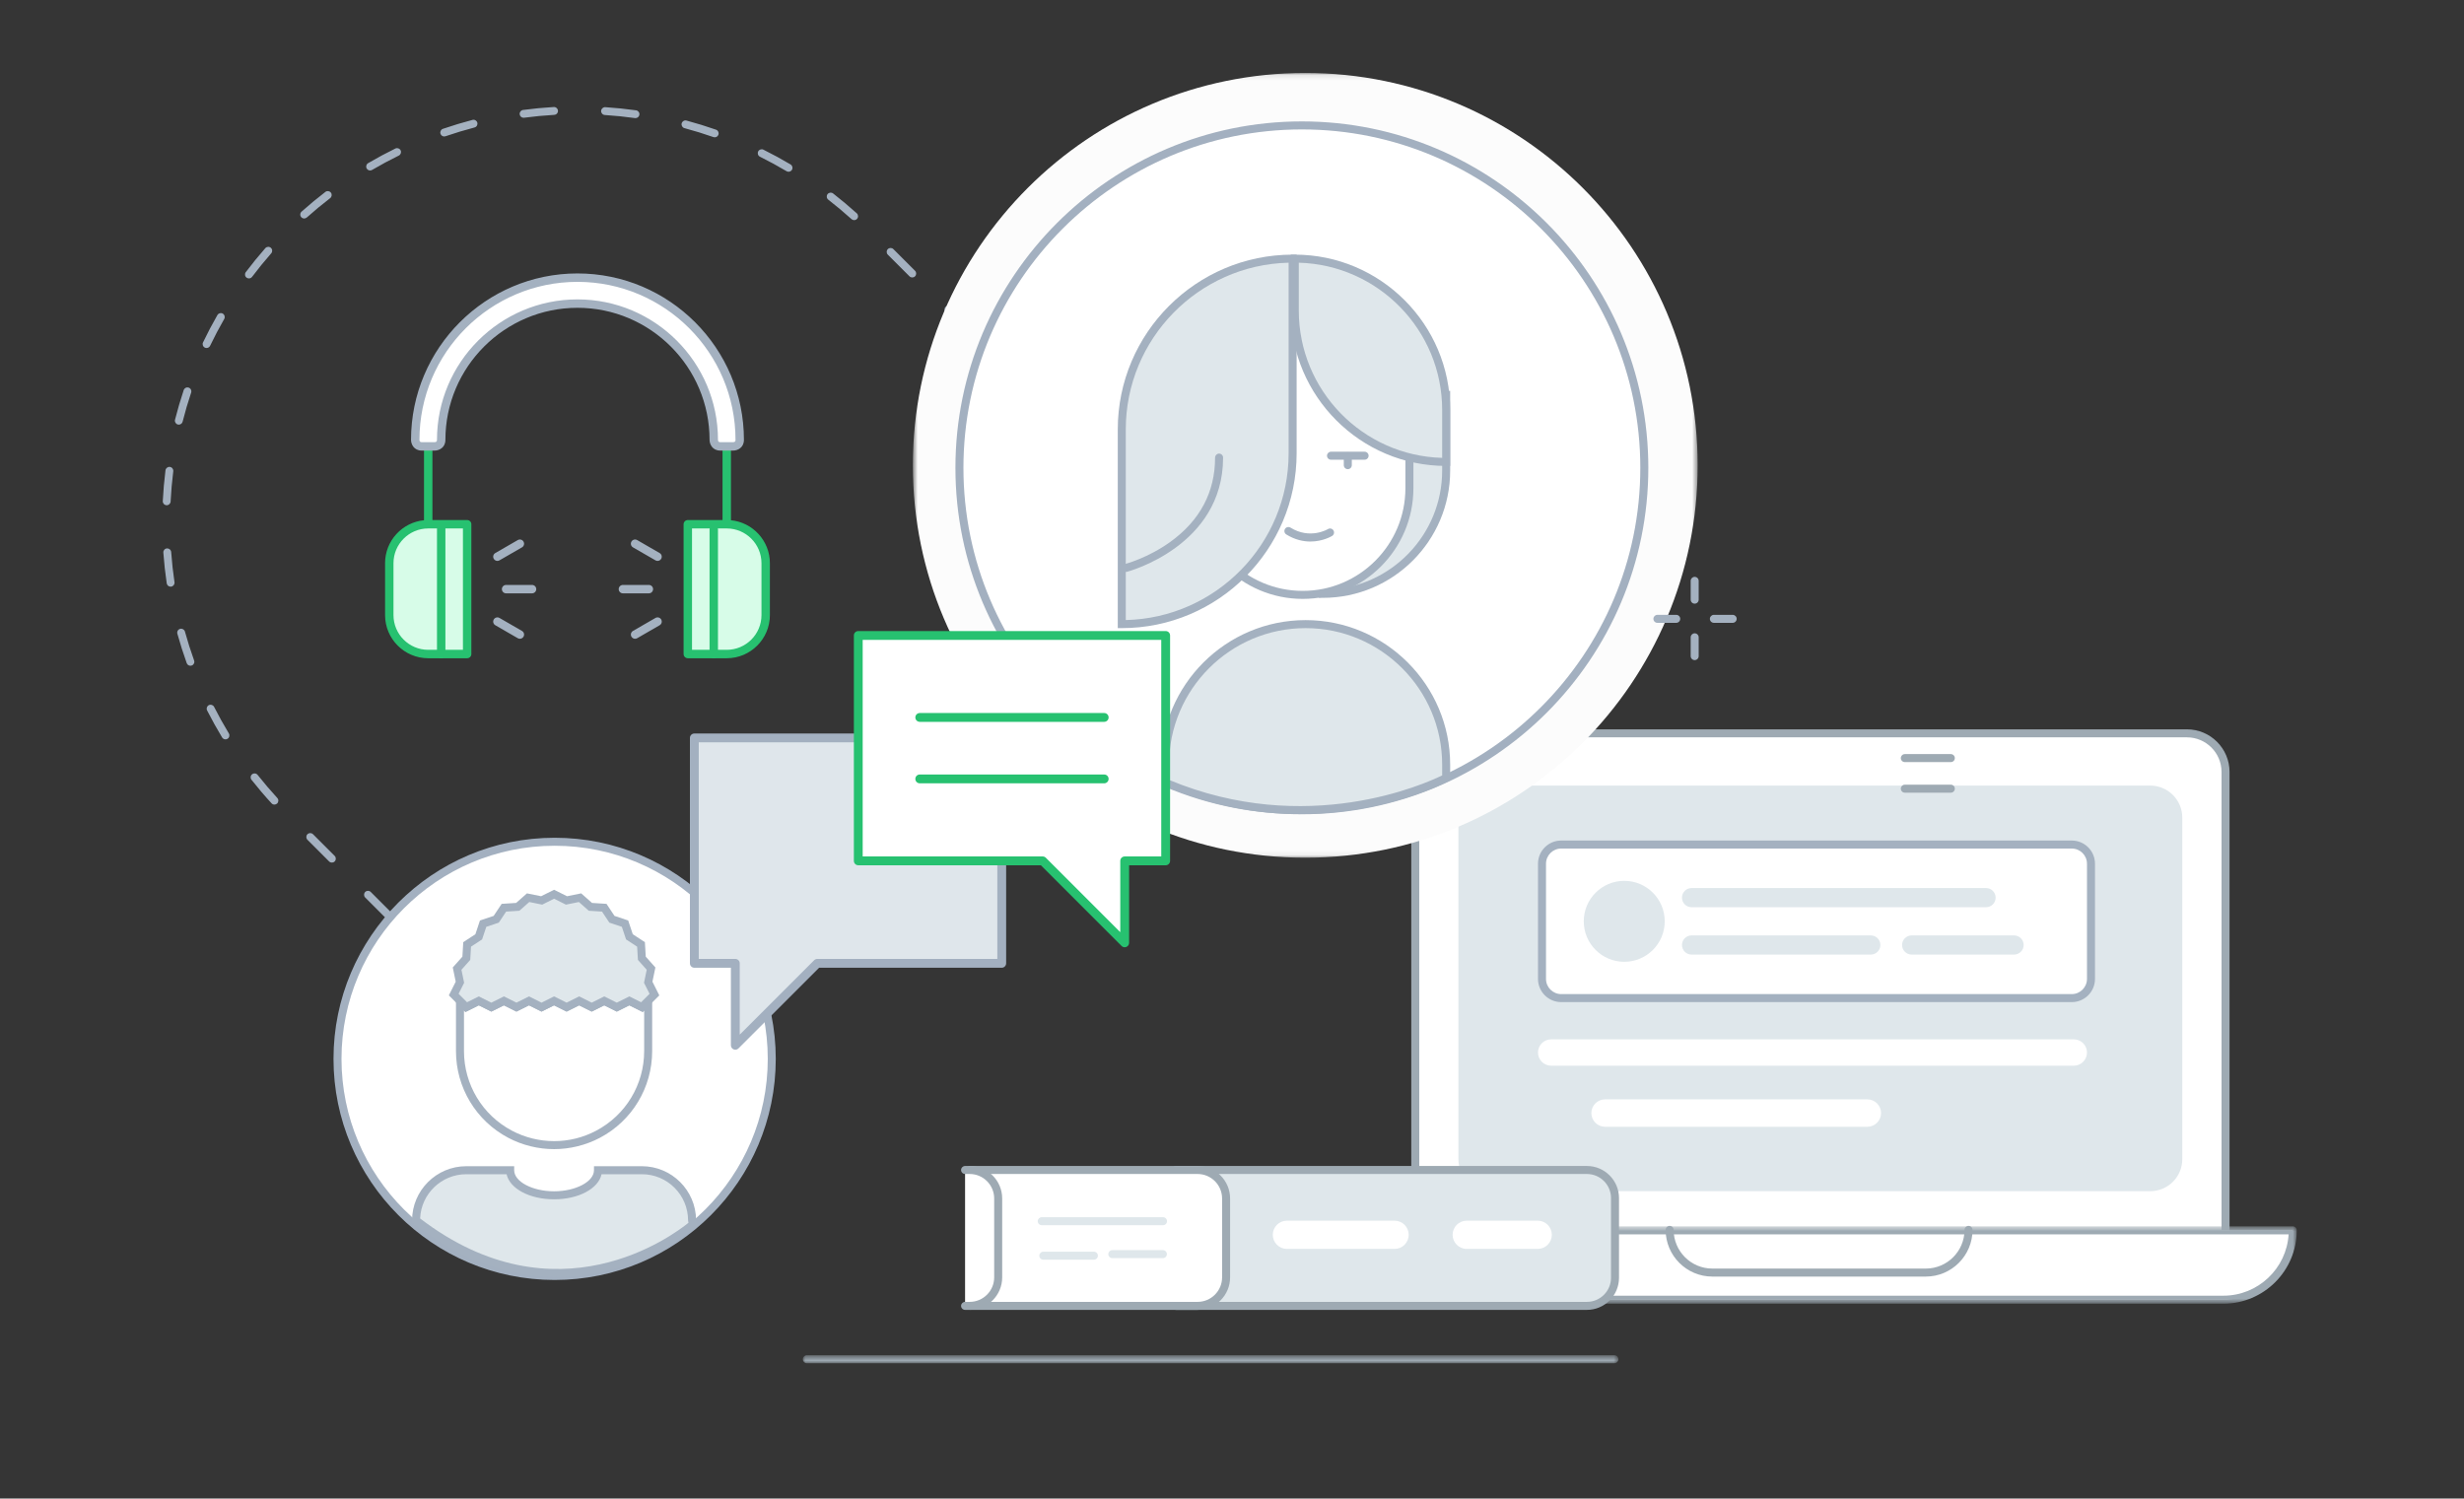 <?xml version="1.0" encoding="UTF-8"?>
<svg width="439px" height="267px" viewBox="0 0 439 267" version="1.1" xmlns="http://www.w3.org/2000/svg" xmlns:xlink="http://www.w3.org/1999/xlink">
    <rect x="0" y="0" width="439" height="267" fill="#333333" stroke="none"/>
    <!-- Generator: Sketch 53.2 (72643) - https://sketchapp.com -->
    <title>active</title>
    <desc>Created with Sketch.</desc>
    <defs>
        <polygon id="path-1" points="0.469 0.605 170.201 0.605 170.201 14.392 0.469 14.392"></polygon>
        <polygon id="path-3" points="0.639 0.103 140.464 0.103 140.464 139.928 0.639 139.928"></polygon>
        <polygon id="path-5" points="0.035 0.574 145.343 0.574 145.343 2 0.035 2"></polygon>
    </defs>
    <g id="Page-1" stroke="none" stroke-width="1" fill="none" fill-rule="evenodd">
        <g id="Education-Industry-" transform="translate(-826, -5200)">
            <g id="active" transform="translate(826, 5200)">
                <path d="M93.281,20.985 C92.935,20.985 92.635,20.729 92.589,20.378 C92.537,19.994 92.806,19.642 93.189,19.591 C94.996,19.35 96.841,19.174 98.671,19.067 C99.058,19.047 99.387,19.339 99.41,19.724 C99.433,20.11 99.138,20.441 98.753,20.464 C96.957,20.569 95.147,20.743 93.375,20.978 C93.343,20.983 93.312,20.985 93.281,20.985 M113.225,21.047 C113.193,21.047 113.16,21.045 113.128,21.041 C111.351,20.792 109.543,20.607 107.754,20.492 C107.368,20.467 107.075,20.134 107.1,19.749 C107.125,19.363 107.472,19.072 107.844,19.095 C109.668,19.214 111.51,19.401 113.321,19.654 C113.704,19.708 113.97,20.061 113.918,20.444 C113.869,20.794 113.569,21.047 113.225,21.047 M79.143,24.315 C78.852,24.315 78.581,24.132 78.481,23.842 C78.356,23.476 78.551,23.079 78.916,22.953 C80.641,22.361 82.415,21.826 84.188,21.361 C84.562,21.262 84.945,21.486 85.043,21.86 C85.14,22.234 84.917,22.617 84.544,22.714 C82.802,23.171 81.062,23.696 79.371,24.277 C79.296,24.302 79.218,24.315 79.143,24.315 M127.338,24.465 C127.26,24.465 127.182,24.453 127.106,24.425 C125.421,23.835 123.684,23.298 121.946,22.832 C121.573,22.731 121.351,22.347 121.452,21.974 C121.552,21.602 121.935,21.38 122.309,21.48 C124.081,21.956 125.85,22.503 127.569,23.105 C127.933,23.233 128.126,23.631 127.998,23.997 C127.897,24.285 127.627,24.465 127.338,24.465 M65.94,30.374 C65.7,30.374 65.466,30.25 65.336,30.027 C65.14,29.694 65.252,29.265 65.586,29.07 C67.165,28.144 68.799,27.267 70.439,26.464 C70.787,26.295 71.206,26.439 71.376,26.785 C71.546,27.131 71.402,27.55 71.054,27.721 C69.445,28.509 67.843,29.37 66.293,30.277 C66.181,30.342 66.06,30.374 65.94,30.374 M140.494,30.602 C140.373,30.602 140.25,30.57 140.137,30.504 C138.594,29.588 136.999,28.718 135.396,27.922 C135.051,27.749 134.909,27.329 135.081,26.983 C135.254,26.637 135.676,26.496 136.019,26.668 C137.653,27.48 139.279,28.366 140.852,29.3 C141.184,29.498 141.294,29.927 141.096,30.259 C140.966,30.479 140.733,30.602 140.494,30.602 M54.195,38.929 C54.003,38.929 53.811,38.85 53.673,38.695 C53.416,38.407 53.441,37.964 53.729,37.707 C55.097,36.486 56.526,35.303 57.973,34.193 C58.281,33.959 58.719,34.018 58.955,34.323 C59.189,34.63 59.132,35.069 58.825,35.304 C57.405,36.393 56.004,37.553 54.661,38.752 C54.527,38.871 54.361,38.929 54.195,38.929 M152.178,39.223 C152.011,39.223 151.844,39.164 151.71,39.043 C150.375,37.838 148.981,36.67 147.568,35.572 C147.263,35.335 147.208,34.895 147.445,34.589 C147.684,34.286 148.124,34.232 148.427,34.466 C149.867,35.586 151.287,36.776 152.647,38.004 C152.934,38.262 152.957,38.705 152.698,38.992 C152.56,39.145 152.37,39.223 152.178,39.223 M162.533,49.44 C162.354,49.44 162.175,49.372 162.038,49.235 L158.179,45.377 C157.906,45.103 157.906,44.66 158.179,44.386 C158.453,44.113 158.896,44.113 159.17,44.386 L163.028,48.245 C163.302,48.518 163.302,48.962 163.028,49.235 C162.891,49.372 162.712,49.44 162.533,49.44 M44.35,49.608 C44.204,49.608 44.056,49.561 43.929,49.466 C43.621,49.234 43.56,48.795 43.793,48.486 C44.892,47.029 46.062,45.592 47.27,44.217 C47.525,43.928 47.968,43.898 48.258,44.154 C48.548,44.409 48.577,44.85 48.321,45.141 C47.136,46.49 45.989,47.899 44.91,49.33 C44.772,49.511 44.563,49.608 44.35,49.608 M172.82,59.727 C172.641,59.727 172.462,59.659 172.325,59.522 L168.468,55.665 C168.194,55.391 168.194,54.948 168.468,54.674 C168.741,54.401 169.184,54.401 169.458,54.674 L173.315,58.532 C173.589,58.805 173.589,59.249 173.315,59.522 C173.178,59.659 172.999,59.727 172.82,59.727 M36.802,62.007 C36.701,62.007 36.597,61.985 36.5,61.938 C36.151,61.771 36.005,61.353 36.172,61.005 C36.96,59.361 37.822,57.721 38.735,56.134 C38.927,55.798 39.356,55.683 39.69,55.877 C40.025,56.069 40.14,56.497 39.948,56.832 C39.052,58.389 38.207,59.997 37.433,61.61 C37.313,61.861 37.063,62.007 36.802,62.007 M183.108,70.015 C182.929,70.015 182.75,69.947 182.613,69.81 L178.755,65.952 C178.481,65.678 178.481,65.235 178.755,64.962 C179.028,64.688 179.471,64.688 179.745,64.962 L183.603,68.82 C183.877,69.093 183.877,69.537 183.603,69.81 C183.467,69.947 183.287,70.015 183.108,70.015 M31.86,75.661 C31.802,75.661 31.745,75.654 31.687,75.639 C31.312,75.545 31.086,75.164 31.18,74.789 C31.63,73.017 32.151,71.24 32.73,69.506 C32.853,69.14 33.248,68.94 33.616,69.064 C33.983,69.187 34.18,69.584 34.058,69.95 C33.489,71.651 32.977,73.394 32.538,75.132 C32.457,75.449 32.173,75.661 31.86,75.661 M193.395,80.302 C193.217,80.302 193.037,80.234 192.9,80.097 L189.042,76.239 C188.768,75.965 188.768,75.522 189.042,75.249 C189.315,74.975 189.759,74.975 190.032,75.249 L193.89,79.107 C194.164,79.381 194.164,79.824 193.89,80.097 C193.754,80.234 193.574,80.302 193.395,80.302 M202.352,89.259 C202.174,89.259 201.994,89.191 201.857,89.054 L199.33,86.527 C199.056,86.254 199.056,85.81 199.33,85.537 C199.603,85.263 200.047,85.263 200.32,85.537 L202.847,88.064 C203.121,88.338 203.121,88.781 202.847,89.054 C202.711,89.191 202.531,89.259 202.352,89.259 M29.701,90.021 C29.688,90.021 29.677,90.02 29.665,90.02 C29.279,90.001 28.981,89.672 29.001,89.286 C29.093,87.464 29.255,85.618 29.482,83.8 C29.53,83.418 29.886,83.145 30.263,83.193 C30.647,83.241 30.919,83.59 30.871,83.974 C30.648,85.757 30.489,87.569 30.399,89.356 C30.38,89.73 30.071,90.021 29.701,90.021 M30.394,104.531 C30.053,104.531 29.755,104.281 29.703,103.933 C29.437,102.129 29.234,100.287 29.101,98.459 C29.074,98.073 29.363,97.738 29.749,97.71 C30.119,97.693 30.469,97.971 30.498,98.357 C30.628,100.151 30.827,101.959 31.088,103.728 C31.144,104.111 30.88,104.466 30.498,104.523 C30.463,104.528 30.428,104.531 30.394,104.531 M33.926,118.621 C33.638,118.621 33.37,118.443 33.267,118.157 C32.646,116.429 32.086,114.663 31.6,112.908 C31.498,112.535 31.717,112.15 32.089,112.047 C32.466,111.949 32.847,112.164 32.95,112.535 C33.426,114.256 33.975,115.989 34.584,117.684 C34.715,118.048 34.526,118.449 34.162,118.579 C34.084,118.607 34.004,118.621 33.926,118.621 M40.173,131.737 C39.935,131.737 39.705,131.617 39.573,131.399 C38.63,129.839 37.729,128.219 36.898,126.583 C36.723,126.239 36.861,125.817 37.206,125.642 C37.549,125.466 37.971,125.606 38.146,125.95 C38.962,127.555 39.844,129.145 40.77,130.674 C40.97,131.006 40.865,131.435 40.534,131.635 C40.421,131.704 40.296,131.737 40.173,131.737 M48.893,143.359 C48.705,143.359 48.516,143.283 48.378,143.132 C47.137,141.782 45.935,140.37 44.804,138.937 C44.564,138.633 44.616,138.194 44.92,137.955 C45.22,137.715 45.663,137.766 45.902,138.07 C47.012,139.476 48.192,140.861 49.409,142.185 C49.67,142.47 49.651,142.913 49.367,143.174 C49.232,143.298 49.062,143.359 48.893,143.359 M59.132,153.694 C58.953,153.694 58.773,153.626 58.636,153.489 L54.778,149.631 C54.505,149.357 54.505,148.914 54.778,148.64 C55.052,148.367 55.495,148.367 55.768,148.64 L59.627,152.499 C59.9,152.772 59.9,153.215 59.627,153.489 C59.49,153.626 59.31,153.694 59.132,153.694 M69.419,163.981 C69.24,163.981 69.06,163.913 68.924,163.776 L65.065,159.918 C64.792,159.644 64.792,159.201 65.065,158.927 C65.339,158.654 65.782,158.654 66.055,158.927 L69.914,162.786 C70.187,163.059 70.187,163.503 69.914,163.776 C69.777,163.913 69.597,163.981 69.419,163.981" id="Fill-1" fill="#A3B0BF"></path>
                <path d="M396.516,219.917 L252.154,219.917 L252.154,137.547 C252.154,133.746 255.236,130.664 259.037,130.664 L389.633,130.664 C393.435,130.664 396.516,133.746 396.516,137.547 L396.516,219.917 Z" id="Fill-3" fill="#FFFFFF"></path>
                <path d="M252.866,219.204 L395.803,219.204 L395.803,137.547 C395.803,134.144 393.036,131.377 389.634,131.377 L259.036,131.377 C255.634,131.377 252.866,134.144 252.866,137.547 L252.866,219.204 Z M396.516,220.63 L252.153,220.63 C251.76,220.63 251.44,220.31 251.44,219.917 L251.44,137.547 C251.44,133.358 254.847,129.951 259.036,129.951 L389.634,129.951 C393.822,129.951 397.229,133.358 397.229,137.547 L397.229,219.917 C397.229,220.31 396.91,220.63 396.516,220.63 L396.516,220.63 Z" id="Fill-5" fill="#9DA9B2"></path>
                <path d="M396.127,231.577 L252.543,231.577 C245.716,231.577 240.182,226.042 240.182,219.215 L408.488,219.215 C408.488,226.042 402.954,231.577 396.127,231.577" id="Fill-7" fill="#FFFFFF"></path>
                <g id="Group-11" transform="translate(239, 217.897)">
                    <mask id="mask-2" fill="white">
                        <use xlink:href="#path-1"></use>
                    </mask>
                    <g id="Clip-10"></g>
                    <path d="M1.916,2.031 C2.286,8.123 7.359,12.967 13.543,12.967 L157.127,12.967 C163.311,12.967 168.384,8.123 168.754,2.031 L1.916,2.031 Z M157.127,14.392 L13.543,14.392 C6.334,14.392 0.469,8.527 0.469,1.318 C0.469,0.925 0.788,0.605 1.182,0.605 L169.488,0.605 C169.882,0.605 170.201,0.925 170.201,1.318 C170.201,8.527 164.336,14.392 157.127,14.392 L157.127,14.392 Z" id="Fill-9" fill="#9DA9B2" mask="url(#mask-2)"></path>
                </g>
                <path d="M343.115,227.456 L305.08,227.456 C300.492,227.456 296.76,223.724 296.76,219.136 C296.76,218.742 297.079,218.423 297.472,218.423 C297.866,218.423 298.185,218.742 298.185,219.136 C298.185,222.937 301.278,226.03 305.08,226.03 L343.115,226.03 C346.917,226.03 350.01,222.937 350.01,219.136 C350.01,218.742 350.329,218.423 350.722,218.423 C351.116,218.423 351.435,218.742 351.435,219.136 C351.435,223.724 347.703,227.456 343.115,227.456" id="Fill-12" fill="#9DA9B2"></path>
                <path d="M383.097,212.242 L265.551,212.242 C262.396,212.242 259.838,209.684 259.838,206.529 L259.838,145.687 C259.838,142.532 262.396,139.974 265.551,139.974 L383.097,139.974 C386.252,139.974 388.81,142.532 388.81,145.687 L388.81,206.529 C388.81,209.684 386.252,212.242 383.097,212.242" id="Fill-14" fill="#DFE7EB"></path>
                <path d="M369.121,177.839 L278.151,177.839 C276.262,177.839 274.73,176.309 274.73,174.418 L274.73,153.898 C274.73,152.008 276.262,150.477 278.151,150.477 L369.121,150.477 C371.01,150.477 372.541,152.008 372.541,153.898 L372.541,174.418 C372.541,176.309 371.01,177.839 369.121,177.839" id="Fill-16" fill="#FFFFFF"></path>
                <path d="M278.152,151.19 C276.659,151.19 275.444,152.405 275.444,153.897 L275.444,174.419 C275.444,175.912 276.659,177.127 278.152,177.127 L369.122,177.127 C370.614,177.127 371.829,175.912 371.829,174.419 L371.829,153.897 C371.829,152.405 370.614,151.19 369.122,151.19 L278.152,151.19 Z M369.122,178.552 L278.152,178.552 C275.873,178.552 274.018,176.699 274.018,174.419 L274.018,153.897 C274.018,151.618 275.873,149.764 278.152,149.764 L369.122,149.764 C371.401,149.764 373.255,151.618 373.255,153.897 L373.255,174.419 C373.255,176.699 371.401,178.552 369.122,178.552 L369.122,178.552 Z" id="Fill-18" fill="#A3B0BF"></path>
                <path d="M289.385,171.371 L289.385,171.371 C285.402,171.371 282.172,168.142 282.172,164.158 C282.172,160.175 285.402,156.945 289.385,156.945 C293.368,156.945 296.598,160.175 296.598,164.158 C296.598,168.142 293.368,171.371 289.385,171.371" id="Fill-20" fill="#DFE7EB"></path>
                <path d="M353.846,161.647 L301.378,161.647 C300.435,161.647 299.67,160.883 299.67,159.939 C299.67,158.996 300.435,158.232 301.378,158.232 L353.846,158.232 C354.789,158.232 355.554,158.996 355.554,159.939 C355.554,160.883 354.789,161.647 353.846,161.647" id="Fill-22" fill="#DFE7EB"></path>
                <path d="M333.312,170.084 L301.378,170.084 C300.435,170.084 299.67,169.32 299.67,168.377 C299.67,167.433 300.435,166.669 301.378,166.669 L333.312,166.669 C334.255,166.669 335.02,167.433 335.02,168.377 C335.02,169.32 334.255,170.084 333.312,170.084" id="Fill-24" fill="#DFE7EB"></path>
                <path d="M358.838,170.084 L340.593,170.084 C339.651,170.084 338.886,169.32 338.886,168.377 C338.886,167.433 339.651,166.669 340.593,166.669 L358.838,166.669 C359.781,166.669 360.546,167.433 360.546,168.377 C360.546,169.32 359.781,170.084 358.838,170.084" id="Fill-26" fill="#DFE7EB"></path>
                <path d="M369.479,189.883 L276.368,189.883 C275.07,189.883 274.018,188.832 274.018,187.534 C274.018,186.237 275.07,185.185 276.368,185.185 L369.479,185.185 C370.777,185.185 371.829,186.237 371.829,187.534 C371.829,188.832 370.777,189.883 369.479,189.883" id="Fill-28" fill="#FFFFFF"></path>
                <g id="Group-32" transform="translate(162, 12.897)">
                    <mask id="mask-4" fill="white">
                        <use xlink:href="#path-3"></use>
                    </mask>
                    <g id="Clip-31"></g>
                    <path d="M140.464,70.015 C140.464,108.627 109.163,139.928 70.551,139.928 C31.94,139.928 0.639,108.627 0.639,70.015 C0.639,31.404 31.94,0.103 70.551,0.103 C109.163,0.103 140.464,31.404 140.464,70.015" id="Fill-30" fill="#FCFCFC" mask="url(#mask-4)"></path>
                </g>
                <path d="M292.961,83.359 C292.961,117.054 265.645,144.371 231.949,144.371 C198.253,144.371 170.938,117.054 170.938,83.359 C170.938,49.663 198.253,22.347 231.949,22.347 C265.645,22.347 292.961,49.663 292.961,83.359" id="Fill-33" fill="#FFFFFF"></path>
                <path d="M231.949,23.06 C198.7,23.06 171.65,50.11 171.65,83.359 C171.65,116.608 198.7,143.658 231.949,143.658 C265.198,143.658 292.248,116.608 292.248,83.359 C292.248,50.11 265.198,23.06 231.949,23.06 M231.949,145.083 C197.914,145.083 170.224,117.394 170.224,83.359 C170.224,49.324 197.914,21.634 231.949,21.634 C265.984,21.634 293.674,49.324 293.674,83.359 C293.674,117.394 265.984,145.083 231.949,145.083" id="Fill-35" fill="#A2AFBF"></path>
                <path d="M235.695,105.809 L235.695,105.809 L235.695,70.36 L257.658,70.36 L257.658,83.846 C257.658,95.975 247.825,105.809 235.695,105.809" id="Fill-37" fill="#DFE7EB"></path>
                <path d="M236.407,71.073 L236.407,105.085 C247.796,104.707 256.944,95.325 256.944,83.846 L256.944,71.073 L236.407,71.073 Z M235.694,106.522 L234.981,106.522 L234.981,69.647 L258.37,69.647 L258.37,83.846 C258.37,96.35 248.198,106.522 235.694,106.522 L235.694,106.522 Z" id="Fill-39" fill="#A3B0BF"></path>
                <path d="M232.1,105.996 L232.1,105.996 C221.602,105.996 213.092,97.485 213.092,86.988 L213.092,56.856 C213.092,56.44 213.429,56.103 213.845,56.103 L250.355,56.103 C250.77,56.103 251.108,56.44 251.108,56.856 L251.108,86.988 C251.108,97.485 242.597,105.996 232.1,105.996" id="Fill-41" fill="#FFFFFF"></path>
                <path d="M213.845,56.816 L213.805,86.988 C213.805,97.076 222.012,105.283 232.1,105.283 C242.188,105.283 250.395,97.076 250.395,86.988 L250.395,56.856 L213.845,56.816 Z M232.1,106.709 C221.226,106.709 212.379,97.862 212.379,86.988 L212.379,56.856 C212.379,56.047 213.036,55.39 213.845,55.39 L250.355,55.39 C251.163,55.39 251.821,56.047 251.821,56.856 L251.821,86.988 C251.821,97.862 242.974,106.709 232.1,106.709 L232.1,106.709 Z" id="Fill-43" fill="#A3B0BF"></path>
                <path d="M199.861,111.203 L199.861,111.203 L199.861,76.525 C199.861,59.714 213.488,46.086 230.299,46.086 L230.299,80.764 C230.299,97.575 216.673,111.203 199.861,111.203" id="Fill-45" fill="#DFE7EB"></path>
                <path d="M229.588,46.807 C213.524,47.187 200.573,60.371 200.573,76.525 L200.573,110.482 C216.638,110.102 229.588,96.916 229.588,80.763 L229.588,46.807 Z M199.86,111.916 L199.148,111.916 L199.148,76.525 C199.148,59.347 213.123,45.372 230.301,45.372 L231.014,45.372 L231.014,80.763 C231.014,97.941 217.038,111.916 199.86,111.916 L199.86,111.916 Z" id="Fill-47" fill="#A3B0BF"></path>
                <path d="M200.631,101.898 C200.313,101.898 200.023,101.684 199.941,101.362 C199.843,100.981 200.072,100.592 200.454,100.495 C200.494,100.484 204.549,99.419 208.535,96.534 C213.811,92.715 216.486,87.669 216.486,81.534 C216.486,81.14 216.806,80.821 217.199,80.821 C217.593,80.821 217.912,81.14 217.912,81.534 C217.912,97.318 200.979,101.833 200.808,101.877 C200.748,101.891 200.689,101.898 200.631,101.898" id="Fill-49" fill="#A3B0BF"></path>
                <path d="M257.657,82.304 L257.657,82.304 C242.761,82.304 230.685,70.229 230.685,55.332 L230.685,46.085 C245.582,46.085 257.657,58.16 257.657,73.057 L257.657,82.304 Z" id="Fill-51" fill="#DFE7EB"></path>
                <path d="M231.399,46.808 L231.399,55.332 C231.399,69.574 242.795,81.203 256.945,81.582 L256.945,73.057 C256.945,58.817 245.549,47.188 231.399,46.808 L231.399,46.808 Z M258.371,83.018 L257.658,83.018 C242.392,83.018 229.973,70.598 229.973,55.332 L229.973,45.372 L230.686,45.372 C245.952,45.372 258.371,57.791 258.371,73.057 L258.371,83.018 Z" id="Fill-53" fill="#A3B0BF"></path>
                <path d="M207.567,139.431 L207.567,136.248 C207.567,122.416 218.78,111.202 232.613,111.202 C246.445,111.202 257.658,122.416 257.658,136.248 L257.658,138.593 C257.658,138.593 234.813,151.026 207.567,139.431" id="Fill-55" fill="#DFE7EB"></path>
                <path d="M208.28,138.958 C232.82,149.187 253.909,139.651 256.945,138.156 L256.945,136.249 C256.945,122.832 246.03,111.917 232.613,111.917 C219.196,111.917 208.28,122.832 208.28,136.249 L208.28,138.958 Z M231.534,145.053 C224.272,145.053 215.986,143.79 207.287,140.088 L206.853,139.903 L206.853,136.249 C206.853,122.046 218.41,110.491 232.613,110.491 C246.815,110.491 258.37,122.046 258.37,136.249 L258.37,139.018 L257.998,139.22 C257.841,139.306 247.022,145.053 231.534,145.053 L231.534,145.053 Z" id="Fill-57" fill="#A3B0BF"></path>
                <path d="M243.124,81.911 L237.139,81.911 C236.745,81.911 236.426,81.592 236.426,81.198 C236.426,80.805 236.745,80.485 237.139,80.485 L243.124,80.485 C243.518,80.485 243.837,80.805 243.837,81.198 C243.837,81.592 243.518,81.911 243.124,81.911" id="Fill-59" fill="#A3B0BF"></path>
                <path d="M240.132,83.595 C239.738,83.595 239.419,83.276 239.419,82.882 L239.419,81.293 C239.419,80.9 239.738,80.58 240.132,80.58 C240.526,80.58 240.845,80.9 240.845,81.293 L240.845,82.882 C240.845,83.276 240.526,83.595 240.132,83.595" id="Fill-61" fill="#A3B0BF"></path>
                <path d="M233.464,96.489 C232.197,96.489 230.716,96.181 229.173,95.226 C228.838,95.019 228.735,94.58 228.942,94.245 C229.149,93.909 229.589,93.805 229.923,94.013 C233.425,96.179 236.563,94.292 236.593,94.273 C236.928,94.065 237.367,94.17 237.574,94.505 C237.781,94.841 237.678,95.28 237.343,95.486 C237.241,95.549 235.68,96.489 233.464,96.489" id="Fill-63" fill="#A3B0BF"></path>
                <path d="M347.57,135.789 L339.375,135.789 C338.981,135.789 338.661,135.47 338.661,135.076 C338.661,134.683 338.981,134.363 339.375,134.363 L347.57,134.363 C347.964,134.363 348.283,134.683 348.283,135.076 C348.283,135.47 347.964,135.789 347.57,135.789" id="Fill-65" fill="#9DA9B2"></path>
                <path d="M347.57,141.237 L339.375,141.237 C338.981,141.237 338.661,140.918 338.661,140.524 C338.661,140.131 338.981,139.811 339.375,139.811 L347.57,139.811 C347.964,139.811 348.283,140.131 348.283,140.524 C348.283,140.918 347.964,141.237 347.57,141.237" id="Fill-67" fill="#9DA9B2"></path>
                <g id="Group-71" transform="translate(143, 240.897)">
                    <mask id="mask-6" fill="white">
                        <use xlink:href="#path-5"></use>
                    </mask>
                    <g id="Clip-70"></g>
                    <path d="M144.63,2 L0.748,2 C0.355,2 0.035,1.681 0.035,1.287 C0.035,0.894 0.355,0.574 0.748,0.574 L144.63,0.574 C145.024,0.574 145.343,0.894 145.343,1.287 C145.343,1.681 145.024,2 144.63,2" id="Fill-69" fill="#9DA9B2" mask="url(#mask-6)"></path>
                </g>
                <path d="M282.732,232.677 L209.508,232.677 L209.508,208.463 L282.732,208.463 C285.498,208.463 287.739,210.704 287.739,213.47 L287.739,227.67 C287.739,230.436 285.498,232.677 282.732,232.677" id="Fill-72" fill="#DFE7EB"></path>
                <path d="M210.221,231.964 L282.732,231.964 C285.1,231.964 287.027,230.037 287.027,227.671 L287.027,213.47 C287.027,211.103 285.1,209.177 282.732,209.177 L210.221,209.177 L210.221,231.964 Z M282.732,233.391 L209.508,233.391 C209.115,233.391 208.795,233.071 208.795,232.678 L208.795,208.464 C208.795,208.07 209.115,207.75 209.508,207.75 L282.732,207.75 C285.886,207.75 288.452,210.316 288.452,213.47 L288.452,227.671 C288.452,230.825 285.886,233.391 282.732,233.391 L282.732,233.391 Z" id="Fill-74" fill="#9DA9B2"></path>
                <path d="M213.368,232.677 L172.873,232.677 L172.873,208.463 L213.368,208.463 C216.174,208.463 218.448,210.738 218.448,213.543 L218.448,227.597 C218.448,230.403 216.174,232.677 213.368,232.677" id="Fill-76" fill="#FFFFFF"></path>
                <path d="M173.586,231.964 L213.368,231.964 C215.776,231.964 217.735,230.006 217.735,227.597 L217.735,213.543 C217.735,211.136 215.776,209.177 213.368,209.177 L173.586,209.177 L173.586,231.964 Z M213.368,233.391 L172.873,233.391 C172.48,233.391 172.16,233.071 172.16,232.678 L172.16,208.464 C172.16,208.07 172.48,207.75 172.873,207.75 L213.368,207.75 C216.563,207.75 219.161,210.35 219.161,213.543 L219.161,227.597 C219.161,230.792 216.563,233.391 213.368,233.391 L213.368,233.391 Z" id="Fill-78" fill="#9DA9B2"></path>
                <path d="M171.942,208.464 L172.763,208.464 C175.569,208.464 177.843,210.738 177.843,213.544 L177.843,227.598 C177.843,230.403 175.569,232.678 172.763,232.678 L171.942,232.678" id="Fill-80" fill="#FFFFFF"></path>
                <path d="M172.763,233.39 L171.942,233.39 C171.548,233.39 171.229,233.071 171.229,232.677 C171.229,232.284 171.548,231.964 171.942,231.964 L172.763,231.964 C175.171,231.964 177.13,230.005 177.13,227.597 L177.13,213.543 C177.13,211.135 175.171,209.176 172.763,209.176 L171.942,209.176 C171.548,209.176 171.229,208.857 171.229,208.463 C171.229,208.07 171.548,207.75 171.942,207.75 L172.763,207.75 C175.957,207.75 178.556,210.349 178.556,213.543 L178.556,227.597 C178.556,230.791 175.957,233.39 172.763,233.39" id="Fill-82" fill="#9DA9B2"></path>
                <path d="M207.209,218.303 L185.603,218.303 C185.209,218.303 184.89,217.984 184.89,217.59 C184.89,217.197 185.209,216.877 185.603,216.877 L207.209,216.877 C207.603,216.877 207.922,217.197 207.922,217.59 C207.922,217.984 207.603,218.303 207.209,218.303" id="Fill-84" fill="#DFE7EB"></path>
                <path d="M194.893,224.45 L185.882,224.45 C185.489,224.45 185.169,224.131 185.169,223.737 C185.169,223.344 185.489,223.024 185.882,223.024 L194.893,223.024 C195.287,223.024 195.606,223.344 195.606,223.737 C195.606,224.131 195.287,224.45 194.893,224.45" id="Fill-86" fill="#DFE7EB"></path>
                <path d="M207.186,224.171 L198.175,224.171 C197.782,224.171 197.462,223.852 197.462,223.458 C197.462,223.065 197.782,222.745 198.175,222.745 L207.186,222.745 C207.58,222.745 207.899,223.065 207.899,223.458 C207.899,223.852 207.58,224.171 207.186,224.171" id="Fill-88" fill="#DFE7EB"></path>
                <path d="M248.467,222.526 L229.281,222.526 C227.893,222.526 226.767,221.4 226.767,220.011 C226.767,218.623 227.893,217.497 229.281,217.497 L248.467,217.497 C249.856,217.497 250.982,218.623 250.982,220.011 C250.982,221.4 249.856,222.526 248.467,222.526" id="Fill-90" fill="#FFFFFF"></path>
                <path d="M273.968,222.526 L261.319,222.526 C259.93,222.526 258.805,221.4 258.805,220.011 C258.805,218.623 259.93,217.497 261.319,217.497 L273.968,217.497 C275.357,217.497 276.483,218.623 276.483,220.011 C276.483,221.4 275.357,222.526 273.968,222.526" id="Fill-92" fill="#FFFFFF"></path>
                <path d="M301.935,107.559 C301.541,107.559 301.222,107.24 301.222,106.846 L301.222,103.494 C301.222,103.1 301.541,102.781 301.935,102.781 C302.329,102.781 302.648,103.1 302.648,103.494 L302.648,106.846 C302.648,107.24 302.329,107.559 301.935,107.559 M301.935,117.618 C301.541,117.618 301.222,117.298 301.222,116.905 L301.222,113.552 C301.222,113.159 301.541,112.839 301.935,112.839 C302.329,112.839 302.648,113.159 302.648,113.552 L302.648,116.905 C302.648,117.298 302.329,117.618 301.935,117.618" id="Fill-94" fill="#A3B0BF"></path>
                <path d="M298.646,110.975 L295.293,110.975 C294.9,110.975 294.581,110.656 294.581,110.262 C294.581,109.869 294.9,109.549 295.293,109.549 L298.646,109.549 C299.04,109.549 299.359,109.869 299.359,110.262 C299.359,110.656 299.04,110.975 298.646,110.975 M308.705,110.975 L305.352,110.975 C304.958,110.975 304.639,110.656 304.639,110.262 C304.639,109.869 304.958,109.549 305.352,109.549 L308.705,109.549 C309.098,109.549 309.417,109.869 309.417,110.262 C309.417,110.656 309.098,110.975 308.705,110.975" id="Fill-96" fill="#A3B0BF"></path>
                <path d="M137.501,188.666 C137.501,210.031 120.181,227.351 98.815,227.351 C77.45,227.351 60.13,210.031 60.13,188.666 C60.13,167.3 77.45,149.98 98.815,149.98 C120.181,149.98 137.501,167.3 137.501,188.666" id="Fill-98" fill="#FFFFFF"></path>
                <path d="M98.816,150.693 C77.878,150.693 60.843,167.727 60.843,188.666 C60.843,209.603 77.878,226.637 98.816,226.637 C119.754,226.637 136.789,209.603 136.789,188.666 C136.789,167.727 119.754,150.693 98.816,150.693 M98.816,228.063 C77.091,228.063 59.418,210.389 59.418,188.666 C59.418,166.941 77.091,149.267 98.816,149.267 C120.541,149.267 138.214,166.941 138.214,188.666 C138.214,210.389 120.541,228.063 98.816,228.063" id="Fill-100" fill="#A2AFBF"></path>
                <path d="M74.13,217.446 L74.13,217.446 C74.13,212.507 78.131,208.506 83.07,208.506 L90.894,208.506 C90.894,210.975 94.392,212.976 98.717,212.976 C103.042,212.976 106.54,210.975 106.54,208.506 L114.363,208.506 C119.303,208.506 123.304,212.507 123.304,217.446 L123.443,218.145 C123.443,218.145 100.952,238.261 74.13,217.446" id="Fill-102" fill="#DFE7EB"></path>
                <path d="M74.851,217.101 C99.113,235.684 119.913,220.109 122.662,217.871 L122.591,217.446 C122.591,212.91 118.9,209.218 114.364,209.218 L107.177,209.218 C106.622,211.776 103.105,213.689 98.717,213.689 C94.33,213.689 90.813,211.776 90.257,209.218 L83.071,209.218 C78.65,209.218 75.033,212.724 74.851,217.101 M99.248,227.539 C91.697,227.539 82.928,225.176 73.693,218.009 L73.417,217.795 L73.417,217.446 C73.417,212.122 77.747,207.792 83.071,207.792 L91.607,207.792 L91.607,208.505 C91.607,210.542 94.863,212.263 98.717,212.263 C102.572,212.263 105.828,210.542 105.828,208.505 L105.828,207.792 L114.364,207.792 C119.663,207.792 123.978,212.084 124.017,217.373 L124.223,218.405 L123.919,218.676 C123.768,218.811 113.758,227.539 99.248,227.539" id="Fill-104" fill="#A3B0BF"></path>
                <path d="M100.952,179.448 L103.187,178.331 L105.422,179.448 L107.657,178.331 L109.892,179.448 L112.128,178.331 L114.363,179.448 L115.48,178.331 L115.48,187.271 C115.48,193.709 111.859,199.297 106.54,202.102 C104.204,203.331 101.544,204.035 98.717,204.035 C95.89,204.035 93.229,203.331 90.893,202.102 C85.574,199.297 81.953,193.709 81.953,187.271 L81.953,178.331 L83.07,179.448 L85.306,178.331 L87.541,179.448 L89.776,178.331 L92.011,179.448 L94.246,178.331 L96.481,179.448 L98.717,178.331 L100.952,179.448 Z" id="Fill-106" fill="#FFFFFF"></path>
                <path d="M82.666,180.052 L82.666,187.271 C82.666,193.245 85.946,198.686 91.227,201.471 C93.527,202.682 96.117,203.323 98.717,203.323 C101.353,203.323 103.874,202.699 106.208,201.471 C111.487,198.687 114.768,193.245 114.768,187.271 L114.768,180.052 L114.504,180.316 L112.128,179.127 L109.893,180.244 L107.658,179.127 L105.423,180.244 L103.187,179.127 L100.952,180.244 L98.717,179.127 L96.481,180.244 L94.247,179.127 L92.012,180.244 L89.776,179.127 L87.541,180.244 L85.306,179.127 L82.93,180.316 L82.666,180.052 Z M98.717,204.748 C95.887,204.748 93.066,204.052 90.562,202.733 C84.812,199.7 81.24,193.776 81.24,187.271 L81.24,176.609 L83.211,178.579 L85.306,177.533 L87.541,178.651 L89.776,177.533 L92.012,178.651 L94.247,177.533 L96.481,178.651 L98.717,177.533 L100.952,178.651 L103.187,177.533 L105.423,178.651 L107.658,177.533 L109.893,178.651 L112.128,177.533 L114.223,178.579 L116.193,176.609 L116.193,187.271 C116.193,193.776 112.622,199.7 106.873,202.733 C104.367,204.052 101.547,204.748 98.717,204.748 L98.717,204.748 Z" id="Fill-108" fill="#A3B0BF"></path>
                <polygon id="Fill-110" fill="#DFE7EB" points="115.492 175.011 116.598 177.213 115.48 178.33 114.363 179.448 112.128 178.33 109.892 179.448 107.657 178.33 105.422 179.448 103.187 178.33 100.952 179.448 98.717 178.33 96.481 179.448 94.246 178.33 92.011 179.448 89.776 178.33 87.541 179.448 85.305 178.33 83.07 179.448 81.953 178.33 80.835 177.213 81.941 175.011 81.438 172.586 83.082 170.741 83.226 168.272 85.295 166.919 86.077 164.573 88.412 163.79 89.776 161.734 92.246 161.577 94.09 159.946 96.504 160.438 98.717 159.331 100.929 160.438 103.344 159.946 105.187 161.577 107.657 161.734 109.02 163.79 111.356 164.573 112.138 166.919 114.206 168.272 114.351 170.741 115.995 172.586"></polygon>
                <path d="M98.717,177.534 L100.952,178.651 L103.188,177.534 L105.423,178.651 L107.658,177.534 L109.893,178.651 L112.128,177.534 L114.223,178.58 L115.731,177.073 L114.743,175.11 L115.224,172.793 L113.655,171.032 L113.517,168.673 L111.542,167.382 L110.793,165.137 L108.563,164.389 L107.26,162.425 L104.899,162.274 L103.138,160.716 L100.831,161.186 L98.717,160.129 L96.603,161.186 L94.296,160.716 L92.535,162.274 L90.175,162.425 L88.872,164.389 L86.642,165.137 L85.893,167.382 L83.918,168.673 L83.779,171.032 L82.211,172.793 L82.692,175.11 L81.704,177.074 L83.211,178.58 L85.306,177.534 L87.541,178.651 L89.777,177.534 L92.012,178.651 L94.247,177.534 L96.482,178.651 L98.717,177.534 Z M114.504,180.316 L112.128,179.128 L109.893,180.245 L107.658,179.128 L105.423,180.245 L103.188,179.128 L100.952,180.245 L98.717,179.128 L96.482,180.245 L94.247,179.128 L92.012,180.245 L89.777,179.128 L87.541,180.245 L85.306,179.128 L82.93,180.316 L79.968,177.353 L81.194,174.913 L80.668,172.381 L82.385,170.454 L82.537,167.872 L84.697,166.46 L85.513,164.01 L87.954,163.192 L89.378,161.046 L91.957,160.882 L93.884,159.177 L96.405,159.69 L98.717,158.535 L101.029,159.69 L103.55,159.177 L105.477,160.882 L108.057,161.046 L109.481,163.192 L111.922,164.01 L112.738,166.46 L114.898,167.872 L115.05,170.454 L116.767,172.381 L116.241,174.913 L117.467,177.354 L114.504,180.316 Z" id="Fill-112" fill="#A3B0BF"></path>
                <path d="M332.697,200.765 L285.968,200.765 C284.62,200.765 283.526,199.672 283.526,198.324 C283.526,196.975 284.62,195.881 285.968,195.881 L332.697,195.881 C334.046,195.881 335.139,196.975 335.139,198.324 C335.139,199.672 334.046,200.765 332.697,200.765" id="Fill-114" fill="#FFFFFF"></path>
                <polyline id="Fill-116" fill="#DFE6EB" points="152.915 131.48 123.705 131.48 123.705 171.643 131.008 171.643 131.008 186.248 145.612 171.643 178.473 171.643 178.473 153.387"></polyline>
                <path d="M131.008,187.034 C130.906,187.034 130.805,187.014 130.707,186.974 C130.413,186.852 130.222,186.566 130.222,186.248 L130.222,172.43 L123.706,172.43 C123.272,172.43 122.92,172.078 122.92,171.643 L122.92,131.48 C122.92,131.046 123.272,130.694 123.706,130.694 L152.915,130.694 C153.35,130.694 153.701,131.046 153.701,131.48 C153.701,131.915 153.35,132.266 152.915,132.266 L124.492,132.266 L124.492,170.857 L131.008,170.857 C131.443,170.857 131.794,171.209 131.794,171.643 L131.794,184.35 L145.057,171.088 C145.204,170.94 145.404,170.857 145.612,170.857 L177.688,170.857 L177.688,153.388 C177.688,152.953 178.039,152.601 178.474,152.601 C178.908,152.601 179.26,152.953 179.26,153.388 L179.26,171.643 C179.26,172.078 178.908,172.43 178.474,172.43 L145.938,172.43 L131.564,186.804 C131.413,186.954 131.212,187.034 131.008,187.034" id="Fill-118" fill="#A2AFBF"></path>
                <polygon id="Fill-120" fill="#FFFFFF" points="185.776 153.387 200.38 167.991 200.38 153.387 207.683 153.387 207.683 113.224 152.916 113.224 152.916 131.48 152.916 153.387 178.473 153.387"></polygon>
                <path d="M153.701,152.601 L185.775,152.601 C185.983,152.601 186.183,152.684 186.331,152.831 L199.594,166.094 L199.594,153.387 C199.594,152.953 199.945,152.601 200.38,152.601 L206.896,152.601 L206.896,114.01 L153.701,114.01 L153.701,152.601 Z M200.38,168.778 C200.176,168.778 199.974,168.698 199.824,168.547 L185.45,154.173 L152.915,154.173 C152.48,154.173 152.129,153.822 152.129,153.387 L152.129,113.224 C152.129,112.789 152.48,112.438 152.915,112.438 L207.682,112.438 C208.117,112.438 208.469,112.789 208.469,113.224 L208.469,153.387 C208.469,153.822 208.117,154.173 207.682,154.173 L201.166,154.173 L201.166,167.992 C201.166,168.31 200.974,168.596 200.68,168.718 C200.583,168.758 200.481,168.778 200.38,168.778 L200.38,168.778 Z" id="Fill-122" fill="#25C16F"></path>
                <path d="M163.868,127.83 L196.728,127.83" id="Fill-124" fill="#FFFFFF"></path>
                <path d="M196.729,128.616 L163.869,128.616 C163.434,128.616 163.083,128.264 163.083,127.83 C163.083,127.395 163.434,127.044 163.869,127.044 L196.729,127.044 C197.164,127.044 197.515,127.395 197.515,127.83 C197.515,128.264 197.164,128.616 196.729,128.616" id="Fill-126" fill="#25C16F"></path>
                <path d="M163.868,138.783 L196.728,138.783" id="Fill-128" fill="#FFFFFF"></path>
                <path d="M196.729,139.569 L163.869,139.569 C163.434,139.569 163.083,139.217 163.083,138.783 C163.083,138.348 163.434,137.997 163.869,137.997 L196.729,137.997 C197.164,137.997 197.515,138.348 197.515,138.783 C197.515,139.217 197.164,139.569 196.729,139.569" id="Fill-130" fill="#25C16F"></path>
                <path d="M76.293,80.015 L76.293,93.409 C72.462,93.409 69.356,96.515 69.356,100.346 L69.356,109.596 C69.356,113.427 72.462,116.534 76.293,116.534 L83.23,116.534 L83.23,93.409 L76.293,93.409" id="Fill-132" fill="#D7FCE8"></path>
                <path d="M76.293,94.159 C72.881,94.159 70.106,96.934 70.106,100.346 L70.106,109.597 C70.106,113.009 72.881,115.784 76.293,115.784 L82.48,115.784 L82.48,94.159 L76.293,94.159 Z M83.23,117.284 L76.293,117.284 C72.054,117.284 68.606,113.836 68.606,109.597 L68.606,100.346 C68.606,96.36 71.654,93.073 75.543,92.695 L75.543,80.015 C75.543,79.601 75.879,79.265 76.293,79.265 C76.707,79.265 77.043,79.601 77.043,80.015 L77.043,92.659 L83.23,92.659 C83.645,92.659 83.98,92.995 83.98,93.409 L83.98,116.534 C83.98,116.948 83.645,117.284 83.23,117.284 L83.23,117.284 Z" id="Fill-134" fill="#25C16F"></path>
                <path d="M78.606,116.534 L78.606,93.953" id="Fill-136" fill="#D7FCE8"></path>
                <path d="M78.606,117.284 C78.192,117.284 77.856,116.948 77.856,116.534 L77.856,93.953 C77.856,93.539 78.192,93.203 78.606,93.203 C79.02,93.203 79.356,93.539 79.356,93.953 L79.356,116.534 C79.356,116.948 79.02,117.284 78.606,117.284" id="Fill-138" fill="#25C16F"></path>
                <path d="M129.481,80.015 L129.481,93.409 C133.312,93.409 136.418,96.515 136.418,100.346 L136.418,109.596 C136.418,113.427 133.312,116.534 129.481,116.534 L122.544,116.534 L122.544,93.409 L129.481,93.409" id="Fill-140" fill="#D7FCE8"></path>
                <path d="M123.293,115.784 L129.48,115.784 C132.893,115.784 135.668,113.009 135.668,109.597 L135.668,100.346 C135.668,96.934 132.893,94.159 129.48,94.159 L123.293,94.159 L123.293,115.784 Z M129.48,117.284 L122.543,117.284 C122.129,117.284 121.793,116.948 121.793,116.534 L121.793,93.409 C121.793,92.995 122.129,92.659 122.543,92.659 L128.73,92.659 L128.73,80.015 C128.73,79.601 129.066,79.265 129.48,79.265 C129.895,79.265 130.23,79.601 130.23,80.015 L130.23,92.695 C134.119,93.073 137.168,96.36 137.168,100.346 L137.168,109.597 C137.168,113.836 133.72,117.284 129.48,117.284 L129.48,117.284 Z" id="Fill-142" fill="#25C16F"></path>
                <path d="M127.168,116.534 L127.168,94.33" id="Fill-144" fill="#D7FCE8"></path>
                <path d="M127.168,117.284 C126.754,117.284 126.418,116.948 126.418,116.534 L126.418,94.33 C126.418,93.916 126.754,93.58 127.168,93.58 C127.582,93.58 127.918,93.916 127.918,94.33 L127.918,116.534 C127.918,116.948 127.582,117.284 127.168,117.284" id="Fill-146" fill="#25C16F"></path>
                <path d="M90.168,104.971 L94.793,104.971" id="Fill-148" fill="#FFFFFF"></path>
                <path d="M94.793,105.721 L90.168,105.721 C89.754,105.721 89.418,105.385 89.418,104.971 C89.418,104.557 89.754,104.221 90.168,104.221 L94.793,104.221 C95.207,104.221 95.543,104.557 95.543,104.971 C95.543,105.385 95.207,105.721 94.793,105.721" id="Fill-150" fill="#A3B0BF"></path>
                <path d="M88.619,110.753 L92.625,113.066" id="Fill-152" fill="#FFFFFF"></path>
                <path d="M92.624,113.815 C92.497,113.815 92.368,113.783 92.25,113.714 L88.244,111.402 C87.886,111.195 87.763,110.736 87.97,110.377 C88.177,110.02 88.634,109.895 88.994,110.103 L93,112.416 C93.358,112.623 93.481,113.082 93.274,113.44 C93.136,113.68 92.884,113.815 92.624,113.815" id="Fill-154" fill="#A3B0BF"></path>
                <path d="M88.619,99.19 L92.625,96.877" id="Fill-156" fill="#FFFFFF"></path>
                <path d="M88.62,99.94 C88.36,99.94 88.108,99.805 87.97,99.565 C87.763,99.207 87.886,98.748 88.244,98.541 L92.25,96.228 C92.609,96.02 93.068,96.145 93.274,96.502 C93.481,96.861 93.358,97.32 93,97.527 L88.994,99.839 C88.876,99.908 88.747,99.94 88.62,99.94" id="Fill-158" fill="#A3B0BF"></path>
                <path d="M115.606,104.971 L110.981,104.971" id="Fill-160" fill="#FFFFFF"></path>
                <path d="M115.606,105.721 L110.981,105.721 C110.567,105.721 110.231,105.385 110.231,104.971 C110.231,104.557 110.567,104.221 110.981,104.221 L115.606,104.221 C116.02,104.221 116.356,104.557 116.356,104.971 C116.356,105.385 116.02,105.721 115.606,105.721" id="Fill-162" fill="#A3B0BF"></path>
                <path d="M117.154,99.19 L113.148,96.877" id="Fill-164" fill="#FFFFFF"></path>
                <path d="M117.153,99.94 C117.026,99.94 116.897,99.908 116.779,99.839 L112.773,97.527 C112.415,97.32 112.293,96.861 112.499,96.502 C112.707,96.145 113.165,96.02 113.523,96.228 L117.529,98.541 C117.888,98.748 118.01,99.207 117.803,99.565 C117.665,99.805 117.413,99.94 117.153,99.94" id="Fill-166" fill="#A3B0BF"></path>
                <path d="M117.154,110.753 L113.148,113.066" id="Fill-168" fill="#FFFFFF"></path>
                <path d="M113.15,113.815 C112.89,113.815 112.638,113.68 112.5,113.44 C112.293,113.082 112.416,112.623 112.774,112.416 L116.78,110.103 C117.14,109.895 117.598,110.02 117.804,110.377 C118.011,110.736 117.888,111.195 117.53,111.402 L113.524,113.714 C113.406,113.783 113.277,113.815 113.15,113.815" id="Fill-170" fill="#A3B0BF"></path>
                <path d="M131.793,78.378 C131.793,62.413 118.851,49.471 102.887,49.471 C86.922,49.471 73.98,62.413 73.98,78.378 C73.98,78.378 73.98,79.534 75.137,79.534 L77.449,79.534 C77.449,79.534 78.605,79.534 78.605,78.378 C78.605,64.967 89.476,54.096 102.887,54.096 C116.297,54.096 127.168,64.967 127.168,78.378 C127.168,78.378 127.168,79.534 128.324,79.534 L130.637,79.534 C130.637,79.534 131.793,79.534 131.793,78.378" id="Fill-172" fill="#FFFFFF"></path>
                <path d="M102.887,53.345 C116.69,53.345 127.918,64.574 127.918,78.377 C127.933,78.783 128.198,78.783 128.324,78.783 L130.637,78.783 C131.043,78.769 131.043,78.504 131.043,78.377 C131.043,62.851 118.412,50.22 102.887,50.22 C87.362,50.22 74.731,62.851 74.731,78.377 C74.745,78.783 75.01,78.783 75.137,78.783 L77.45,78.783 C77.856,78.769 77.856,78.504 77.856,78.377 C77.856,64.574 89.084,53.345 102.887,53.345 M130.637,80.283 L128.324,80.283 C126.926,80.283 126.418,79.144 126.418,78.377 C126.418,65.402 115.863,54.845 102.887,54.845 C89.911,54.845 79.356,65.402 79.356,78.377 C79.356,79.776 78.216,80.283 77.45,80.283 L75.137,80.283 C73.739,80.283 73.231,79.144 73.231,78.377 C73.231,62.024 86.534,48.72 102.887,48.72 C119.24,48.72 132.543,62.024 132.543,78.377 C132.543,79.776 131.404,80.283 130.637,80.283" id="Fill-174" fill="#A3B0BF"></path>
                <rect id="Rectangle" fill-opacity="0.01" fill="#F4F4F4" fill-rule="nonzero" x="0" y="0" width="439" height="267"></rect>
            </g>
        </g>
    </g>
</svg>